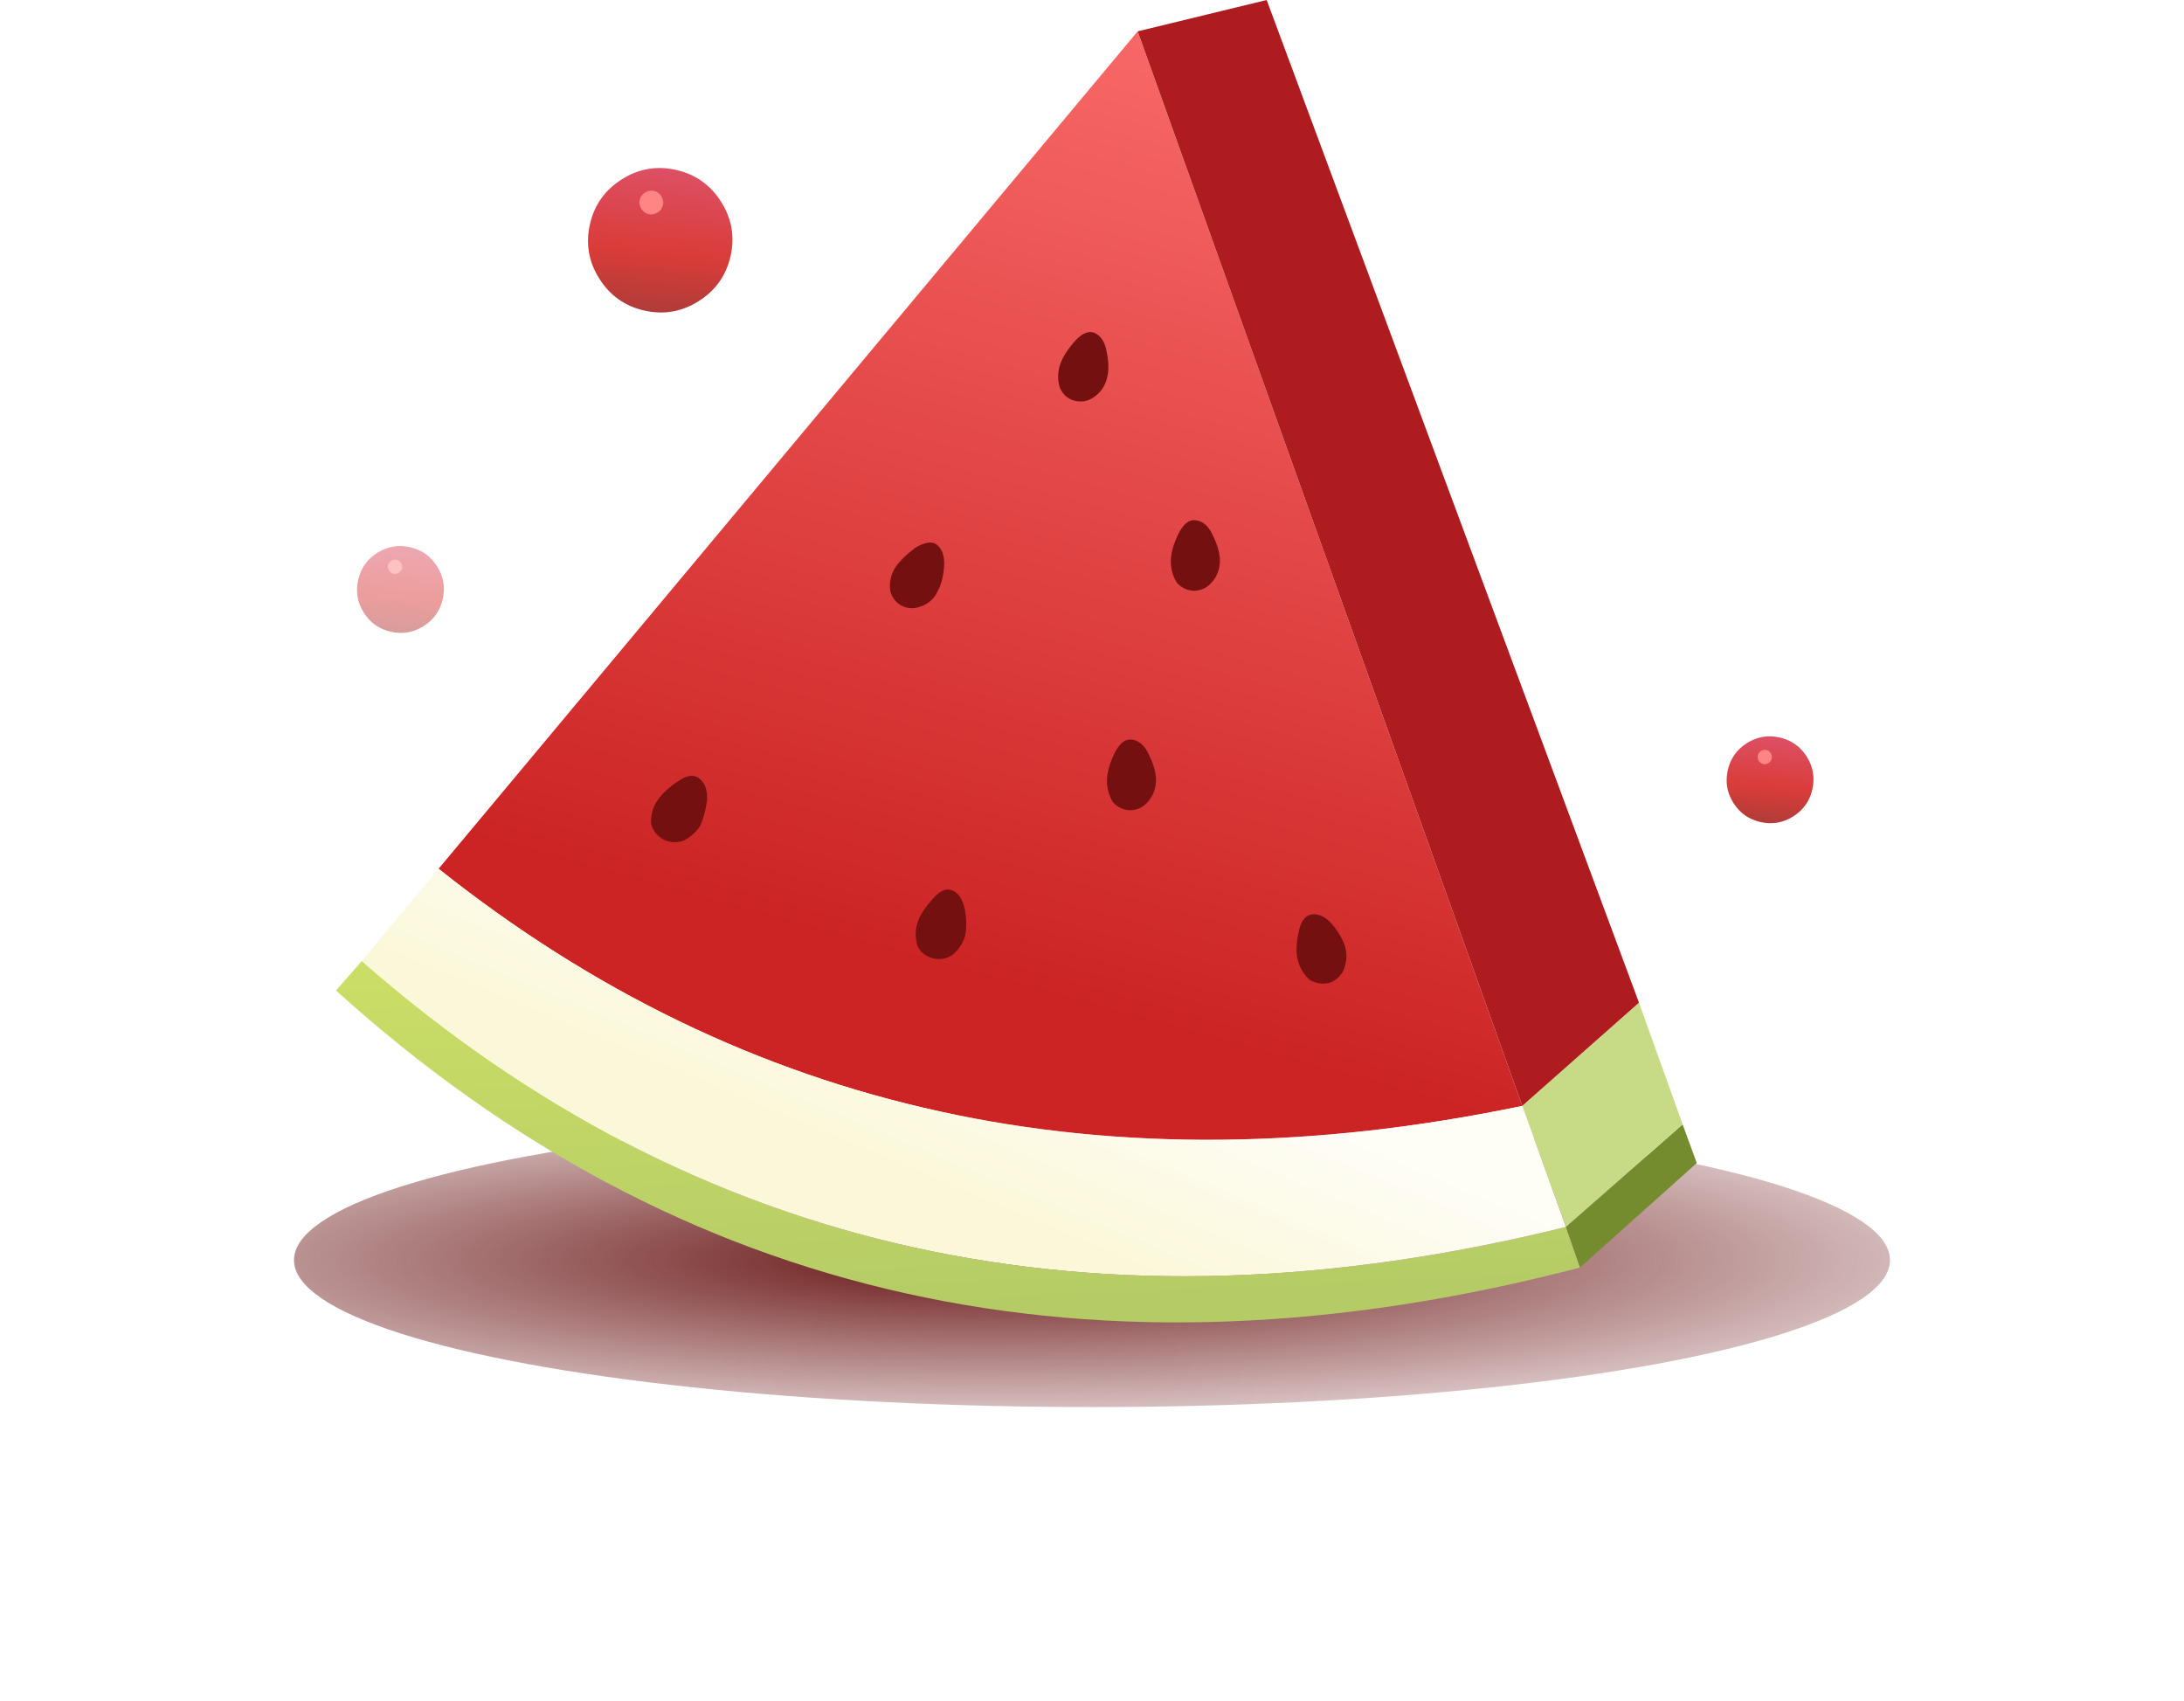 <svg xmlns:xlink="http://www.w3.org/1999/xlink" xmlns="http://www.w3.org/2000/svg" width="104" height="81" viewBox="0 0 104 81" fill="none"><g filter="url(#filter0_f_2141_56050)"><ellipse cx="52" cy="60" rx="38" ry="7" fill="url(#paint0_diamond_2141_56050)"></ellipse></g><path d="M72.489 52.657L54.175 1.492L20.884 41.368C35.511 53.011 52.712 56.775 72.489 52.662V52.657Z" fill="url(#paint1_linear_2141_56050)"></path><path d="M75.241 60.351L74.568 58.423C52.276 63.942 33.161 59.721 17.231 45.758L16 47.163C32.381 61.984 52.13 66.383 75.241 60.356V60.351Z" fill="url(#paint2_linear_2141_56050)"></path><path d="M74.568 58.423L75.241 60.351L80.799 55.38L80.125 53.539L74.568 58.423Z" fill="#748C2E"></path><path d="M74.568 58.422L72.489 52.661C52.712 56.775 35.511 53.01 20.884 41.367L17.226 45.757C33.161 59.721 52.271 63.946 74.563 58.422H74.568Z" fill="url(#paint3_linear_2141_56050)"></path><path d="M78.047 47.744L72.49 52.657L74.568 58.418L80.125 53.534L78.047 47.744Z" fill="#C7DB87"></path><path d="M60.318 0L54.175 1.492L72.489 52.657L78.047 47.744L60.318 0Z" fill="#AE1C1F"></path><path d="M32.498 40.05C32.846 39.895 33.132 39.647 33.346 39.318C33.481 39.027 33.588 38.635 33.665 38.145C33.704 37.617 33.568 37.249 33.254 37.036C33.002 36.861 32.657 36.929 32.231 37.239C31.78 37.55 31.461 37.864 31.267 38.175C31.073 38.485 30.986 38.838 31.005 39.226C31.083 39.536 31.267 39.783 31.562 39.958C31.853 40.113 32.168 40.142 32.498 40.045M44.373 42.855C44.005 43.267 43.767 43.645 43.67 43.993C43.574 44.342 43.583 44.706 43.7 45.074C43.855 45.365 44.102 45.554 44.431 45.631C44.741 45.709 45.047 45.66 45.337 45.486C45.628 45.253 45.836 44.948 45.953 44.58C46.03 44.25 46.03 43.839 45.953 43.349C45.856 42.821 45.642 42.501 45.308 42.385C45.017 42.288 44.703 42.443 44.373 42.855ZM53.06 35.892C52.828 36.382 52.712 36.808 52.712 37.181C52.712 37.554 52.808 37.894 53.002 38.204C53.235 38.456 53.521 38.581 53.85 38.581C54.18 38.562 54.456 38.426 54.669 38.17C54.921 37.879 55.047 37.535 55.047 37.147C55.047 36.798 54.94 36.406 54.727 35.975C54.514 35.486 54.218 35.233 53.85 35.214C53.559 35.195 53.293 35.418 53.06 35.888M63.972 46.213C64.127 45.844 64.156 45.471 64.059 45.103C63.962 44.774 63.768 44.42 63.473 44.052C63.124 43.64 62.77 43.475 62.421 43.553C62.13 43.611 61.932 43.892 61.835 44.401C61.719 44.948 61.709 45.394 61.806 45.748C61.903 46.096 62.087 46.402 62.363 46.654C62.654 46.828 62.969 46.876 63.298 46.799C63.589 46.702 63.817 46.508 63.972 46.213ZM57.712 27.724C57.964 27.433 58.09 27.089 58.09 26.701C58.09 26.352 57.983 25.96 57.77 25.529C57.557 25.039 57.261 24.787 56.893 24.768C56.602 24.749 56.336 24.971 56.103 25.442C55.87 25.931 55.754 26.357 55.754 26.73C55.754 27.103 55.851 27.443 56.045 27.753C56.278 28.005 56.563 28.131 56.893 28.131C57.222 28.111 57.498 27.976 57.712 27.719M51.127 16.308C50.778 16.72 50.551 17.098 50.454 17.447C50.357 17.815 50.367 18.169 50.483 18.498C50.638 18.808 50.87 19.007 51.185 19.085C51.515 19.162 51.82 19.104 52.091 18.91C52.401 18.697 52.61 18.401 52.707 18.033C52.804 17.684 52.804 17.273 52.707 16.803C52.629 16.294 52.426 15.974 52.091 15.838C51.801 15.742 51.476 15.897 51.127 16.308ZM42.382 28.097C42.459 28.426 42.634 28.673 42.91 28.828C43.2 28.983 43.506 29.003 43.816 28.886C44.184 28.77 44.46 28.538 44.635 28.184C44.809 27.874 44.916 27.481 44.955 27.011C44.993 26.503 44.877 26.144 44.606 25.931C44.373 25.756 44.019 25.815 43.554 26.105C43.123 26.435 42.813 26.75 42.619 27.04C42.425 27.37 42.348 27.724 42.386 28.092L42.382 28.097Z" fill="#751010"></path><path d="M86.303 37.583C86.427 37.029 86.339 36.507 86.034 36.026C85.729 35.544 85.3 35.239 84.742 35.115C84.189 34.991 83.667 35.079 83.186 35.384C82.704 35.689 82.399 36.118 82.275 36.676C82.15 37.23 82.239 37.751 82.543 38.233C82.848 38.714 83.278 39.019 83.835 39.143C84.389 39.268 84.911 39.179 85.392 38.874C85.874 38.57 86.179 38.14 86.303 37.583Z" fill="url(#paint4_linear_2141_56050)"></path><path d="M84.369 36.123C84.389 36.034 84.373 35.95 84.321 35.866C84.269 35.786 84.201 35.733 84.112 35.713C84.024 35.693 83.94 35.709 83.856 35.762C83.775 35.814 83.723 35.882 83.703 35.97C83.683 36.059 83.699 36.143 83.751 36.227C83.803 36.307 83.872 36.359 83.96 36.38C84.048 36.4 84.132 36.383 84.217 36.331C84.297 36.279 84.349 36.211 84.369 36.123Z" fill="#FF8585"></path><g style="mix-blend-mode:screen" opacity="0.5"><path d="M21.083 28.522C21.207 27.968 21.119 27.447 20.814 26.965C20.509 26.484 20.08 26.179 19.522 26.055C18.968 25.93 18.447 26.018 17.965 26.323C17.484 26.628 17.179 27.058 17.055 27.615C16.93 28.169 17.018 28.691 17.323 29.172C17.628 29.654 18.058 29.958 18.615 30.083C19.169 30.207 19.691 30.119 20.172 29.814C20.654 29.509 20.958 29.08 21.083 28.522Z" fill="url(#paint5_linear_2141_56050)"></path><path d="M19.145 27.062C19.165 26.974 19.149 26.89 19.097 26.805C19.044 26.721 18.976 26.673 18.888 26.653C18.8 26.633 18.715 26.649 18.631 26.701C18.551 26.753 18.499 26.821 18.479 26.91C18.459 26.998 18.475 27.082 18.527 27.166C18.579 27.247 18.647 27.299 18.736 27.319C18.824 27.339 18.908 27.323 18.992 27.271C19.077 27.219 19.125 27.15 19.145 27.062Z" fill="#FF8585"></path></g><path d="M34.788 12.196C34.996 11.273 34.848 10.41 34.338 9.608C33.833 8.806 33.119 8.3 32.196 8.091C31.273 7.883 30.41 8.031 29.608 8.541C28.805 9.046 28.3 9.76 28.091 10.683C27.883 11.606 28.031 12.469 28.541 13.271C29.046 14.074 29.76 14.579 30.683 14.788C31.606 14.996 32.469 14.848 33.271 14.338C34.074 13.833 34.579 13.119 34.788 12.196Z" fill="url(#paint6_linear_2141_56050)"></path><path d="M31.57 9.768C31.602 9.619 31.578 9.479 31.49 9.343C31.405 9.206 31.289 9.122 31.141 9.09C30.992 9.058 30.852 9.082 30.715 9.17C30.579 9.254 30.495 9.371 30.462 9.519C30.43 9.668 30.454 9.808 30.543 9.944C30.627 10.081 30.743 10.165 30.892 10.197C31.04 10.229 31.181 10.205 31.317 10.117C31.454 10.033 31.538 9.916 31.57 9.768Z" fill="#FF8585"></path><defs><filter id="filter0_f_2141_56050" x="0" y="39" width="104" height="42" filterUnits="userSpaceOnUse" color-interpolation-filters="sRGB"><feGaussianBlur stdDeviation="7"></feGaussianBlur></filter><radialGradient id="paint0_diamond_2141_56050" cx="0" cy="0" r="1" gradientUnits="userSpaceOnUse" gradientTransform="translate(47 60) rotate(90) scale(10 63.99)"><stop stop-color="#641111"></stop><stop offset="1" stop-color="#782525" stop-opacity="0"></stop></radialGradient><linearGradient id="paint1_linear_2141_56050" x1="46.791" y1="46.644" x2="60.711" y2="-3.799" gradientUnits="userSpaceOnUse"><stop stop-color="#CC2424"></stop><stop offset="1" stop-color="#FF7272"></stop></linearGradient><linearGradient id="paint2_linear_2141_56050" x1="46.156" y1="66.175" x2="45.134" y2="42.424" gradientUnits="userSpaceOnUse"><stop stop-color="#B0C866"></stop><stop offset="1" stop-color="#CEE066"></stop></linearGradient><linearGradient id="paint3_linear_2141_56050" x1="42.905" y1="59.221" x2="47.886" y2="47.346" gradientUnits="userSpaceOnUse"><stop offset="0.26" stop-color="#FBF8DA"></stop><stop offset="1" stop-color="#FEFDF6"></stop></linearGradient><linearGradient id="paint4_linear_2141_56050" x1="84.071" y1="39.58" x2="84.6" y2="33.751" gradientUnits="userSpaceOnUse"><stop stop-color="#A63C39"></stop><stop offset="0.36" stop-color="#DA3C39"></stop><stop offset="1" stop-color="#DE5B7D"></stop></linearGradient><linearGradient id="paint5_linear_2141_56050" x1="18.848" y1="30.518" x2="19.379" y2="24.693" gradientUnits="userSpaceOnUse"><stop stop-color="#A63C39"></stop><stop offset="0.36" stop-color="#DA3C39"></stop><stop offset="1" stop-color="#DE5B7D"></stop></linearGradient><linearGradient id="paint6_linear_2141_56050" x1="31.075" y1="15.515" x2="31.954" y2="5.83" gradientUnits="userSpaceOnUse"><stop stop-color="#A63C39"></stop><stop offset="0.36" stop-color="#DA3C39"></stop><stop offset="1" stop-color="#DE5B7D"></stop></linearGradient></defs></svg>